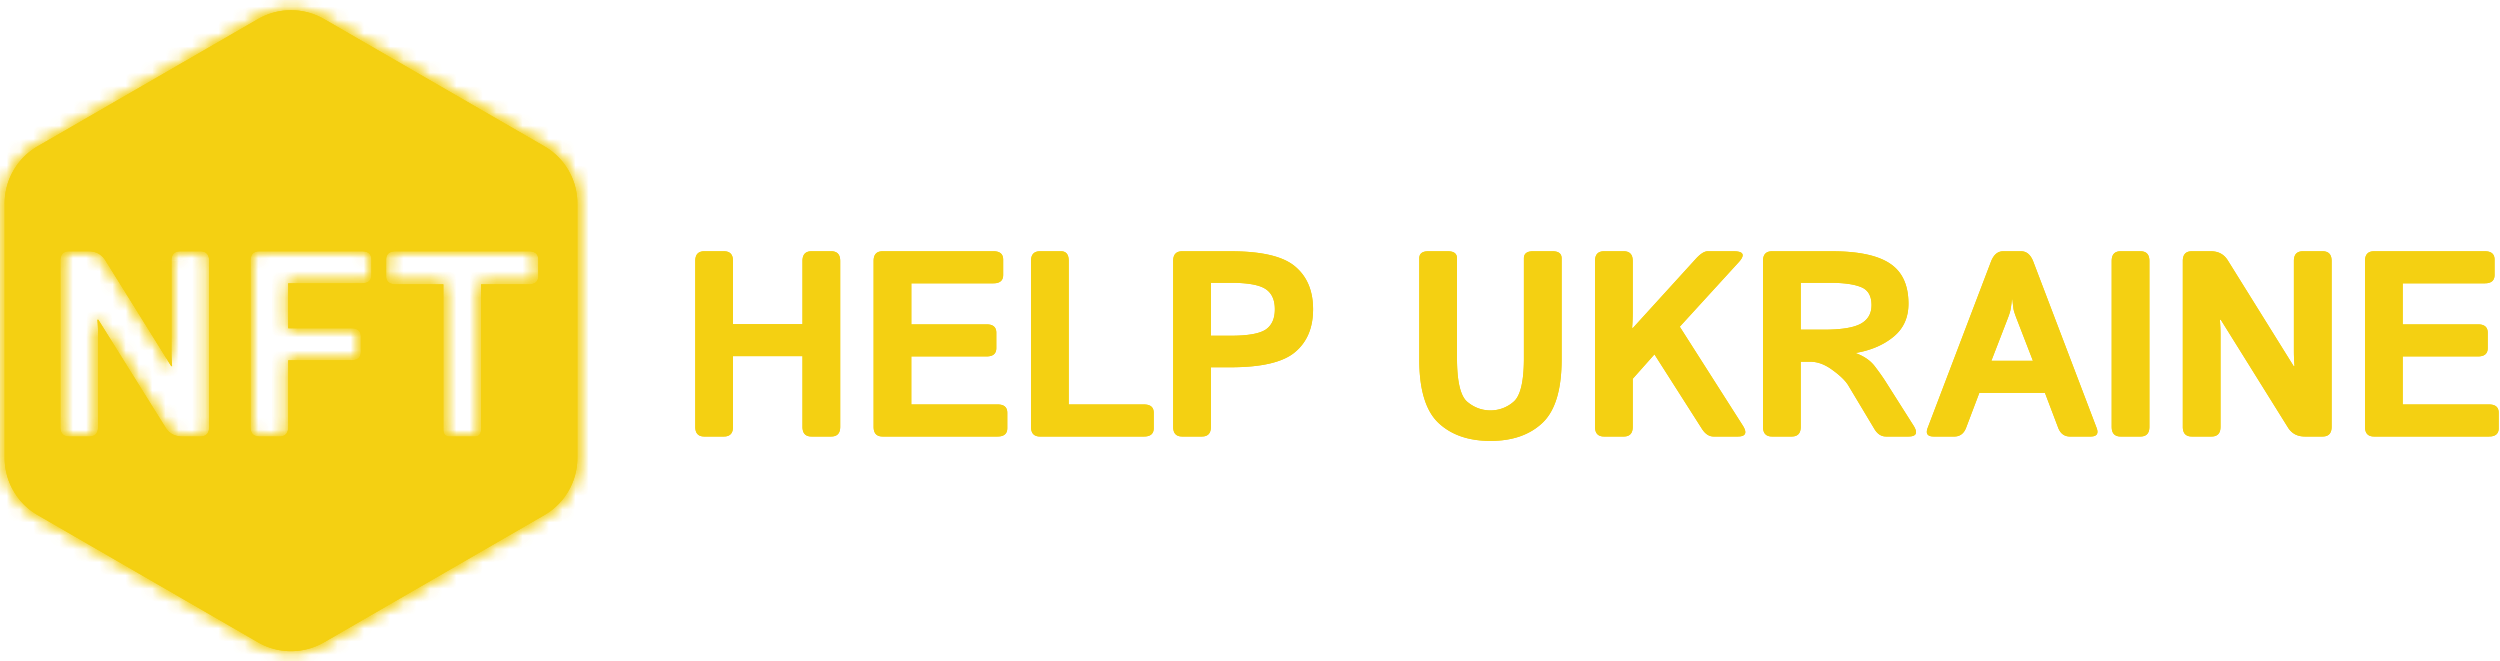 <svg width="189" height="50" fill="none" xmlns="http://www.w3.org/2000/svg"><mask id="a" fill="#fff"><path fill-rule="evenodd" clip-rule="evenodd" d="M24.5 1.443a5 5 0 0 0-5 0L2.85 11.057a5 5 0 0 0-2.5 4.33v19.226a5 5 0 0 0 2.5 4.33l16.65 9.614a5 5 0 0 0 5 0l16.65-9.614a5 5 0 0 0 2.5-4.33V15.387a5 5 0 0 0-2.5-4.33L24.5 1.443ZM5.246 33c-.455 0-.683-.244-.683-.733V19.728c0-.488.228-.732.683-.732h1.446c.56 0 .983.228 1.27.684l4.98 7.998h.068a14.13 14.13 0 0 1-.049-1.172v-6.777c0-.489.228-.733.684-.733h1.484c.456 0 .684.244.684.733v12.538c0 .489-.228.733-.684.733h-1.348c-.56 0-.983-.228-1.269-.684l-5.078-8.144h-.069c.033.39.05.781.05 1.172v6.923c0 .489-.229.733-.684.733H5.246Zm14.375 0c-.455 0-.683-.244-.683-.733V19.728c0-.488.228-.732.683-.732h7.725c.488 0 .732.212.732.635v1.152c0 .423-.244.635-.732.635h-5.557v3.398h4.756c.488 0 .733.212.733.635v1.152c0 .424-.245.635-.733.635H21.79v5.03c0 .488-.228.732-.683.732H19.62Zm9.57-12.139c0 .423.245.635.733.635h3.594v10.967c0 .358.163.537.488.537h1.875c.326 0 .488-.18.488-.537V21.496h3.594c.488 0 .733-.212.733-.635v-1.23c0-.423-.245-.635-.733-.635H29.924c-.488 0-.732.212-.732.635v1.23Z"/></mask><path fill-rule="evenodd" clip-rule="evenodd" d="M24.5 1.443a5 5 0 0 0-5 0L2.85 11.057a5 5 0 0 0-2.5 4.33v19.226a5 5 0 0 0 2.5 4.33l16.65 9.614a5 5 0 0 0 5 0l16.65-9.614a5 5 0 0 0 2.5-4.33V15.387a5 5 0 0 0-2.5-4.33L24.5 1.443ZM5.246 33c-.455 0-.683-.244-.683-.733V19.728c0-.488.228-.732.683-.732h1.446c.56 0 .983.228 1.27.684l4.98 7.998h.068a14.13 14.13 0 0 1-.049-1.172v-6.777c0-.489.228-.733.684-.733h1.484c.456 0 .684.244.684.733v12.538c0 .489-.228.733-.684.733h-1.348c-.56 0-.983-.228-1.269-.684l-5.078-8.144h-.069c.033.39.05.781.05 1.172v6.923c0 .489-.229.733-.684.733H5.246Zm14.375 0c-.455 0-.683-.244-.683-.733V19.728c0-.488.228-.732.683-.732h7.725c.488 0 .732.212.732.635v1.152c0 .423-.244.635-.732.635h-5.557v3.398h4.756c.488 0 .733.212.733.635v1.152c0 .424-.245.635-.733.635H21.79v5.03c0 .488-.228.732-.683.732H19.62Zm9.57-12.139c0 .423.245.635.733.635h3.594v10.967c0 .358.163.537.488.537h1.875c.326 0 .488-.18.488-.537V21.496h3.594c.488 0 .733-.212.733-.635v-1.23c0-.423-.245-.635-.733-.635H29.924c-.488 0-.732.212-.732.635v1.23Z" fill="#F4D012"/><path d="m19.5 1.443 1 1.732-1-1.732Zm5 0-1 1.732 1-1.732ZM2.85 11.057l1 1.732-1-1.732Zm0 27.886 1-1.732-1 1.732Zm16.65 9.614-1 1.732 1-1.732Zm5 0 1 1.732-1-1.732Zm16.65-9.614-1-1.732 1 1.732Zm0-27.886 1-1.732-1 1.732ZM7.962 19.68l1.698-1.058-.005-.007-1.693 1.065Zm4.98 7.998-1.697 1.057.587.943h1.11v-2Zm.069 0v2h2.174l-.18-2.166-1.994.166Zm-.498 4.638-1.697 1.058.004.007 1.693-1.065Zm-5.078-8.144 1.697-1.058-.587-.942h-1.11v2Zm-.069 0v-2H5.192l.18 2.166 1.993-.166Zm14.424-2.754v-2h-2v2h2Zm0 3.398h-2v2h2v-2Zm0 2.422v-2h-2v2h2Zm11.729-5.742h2v-2h-2v2Zm2.851 0v-2h-2v2h2ZM20.5 3.176a3 3 0 0 1 3 0l2-3.465a7 7 0 0 0-7 0l2 3.464ZM3.85 12.788 20.5 3.175l-2-3.464L1.85 9.325l2 3.464Zm-1.5 2.598a3 3 0 0 1 1.5-2.598l-2-3.464a7 7 0 0 0-3.5 6.062h4Zm0 19.226V15.387h-4v19.226h4Zm1.5 2.598a3 3 0 0 1-1.5-2.598h-4a7 7 0 0 0 3.5 6.062l2-3.464Zm16.65 9.614L3.85 37.21l-2 3.464L18.5 50.29l2-3.465Zm3 0a3 3 0 0 1-3 0l-2 3.464a7 7 0 0 0 7 0l-2-3.465Zm16.65-9.614L23.5 46.825l2 3.464 16.65-9.614-2-3.464Zm1.5-2.598a3 3 0 0 1-1.5 2.598l2 3.464a7 7 0 0 0 3.5-6.062h-4Zm0-19.226v19.226h4V15.387h-4Zm-1.5-2.598a3 3 0 0 1 1.5 2.598h4a7 7 0 0 0-3.5-6.062l-2 3.464ZM23.5 3.175l16.65 9.614 2-3.464L25.5-.29l-2 3.464ZM2.563 32.268c0 .519.118 1.28.709 1.913.614.659 1.401.819 1.974.819v-4c.117 0 .563.038.95.452.362.389.367.784.367.815h-4Zm0-12.54v12.54h4v-12.54h-4Zm2.683-2.732c-.573 0-1.36.16-1.974.819-.59.632-.71 1.394-.71 1.913h4c0 .032-.004.427-.366.816-.387.414-.833.452-.95.452v-4Zm1.446 0H5.246v4h1.446v-4Zm2.962 1.62c-.67-1.067-1.748-1.62-2.962-1.62v4c.003 0-.087-.001-.211-.068a.59.59 0 0 1-.213-.184l3.386-2.129Zm4.985 8.005-4.98-7.999-3.396 2.115 4.98 7.998 3.396-2.114Zm-1.629-.943h-.068v4h.068v-4Zm-2.049.828c0 .446.019.892.056 1.338l3.986-.332a12.09 12.09 0 0 1-.042-1.006h-4Zm0-6.777v6.777h4v-6.777h-4Zm2.684-2.733c-.573 0-1.36.16-1.975.819-.59.632-.709 1.394-.709 1.913h4c0 .032-.004.427-.367.816-.387.414-.832.452-.95.452v-4Zm1.484 0h-1.484v4h1.484v-4Zm2.684 2.733c0-.52-.119-1.282-.709-1.915-.615-.658-1.402-.818-1.975-.818v4c-.117 0-.563-.038-.95-.452-.362-.389-.366-.784-.366-.816h4Zm0 12.538V19.728h-4v12.54h4ZM15.129 35c.573 0 1.36-.16 1.975-.819.59-.632.709-1.394.709-1.913h-4c0-.032.004-.427.367-.816.386-.414.832-.452.95-.452v4Zm-1.348 0h1.348v-4h-1.348v4Zm-2.962-1.62c.67 1.066 1.748 1.62 2.962 1.62v-4c-.003 0 .087.001.211.068a.59.59 0 0 1 .213.184l-3.386 2.129Zm-5.082-8.15 5.078 8.144 3.394-2.116-5.078-8.144-3.394 2.116Zm1.628.942h.069v-4h-.069v4Zm2.05-.828c0-.447-.02-.893-.056-1.338l-3.987.332c.028.335.042.67.042 1.006h4Zm0 6.923v-6.923h-4v6.923h4ZM6.73 35c.573 0 1.36-.16 1.975-.819.59-.632.708-1.394.708-1.913h-4c0-.032.005-.427.367-.816.387-.414.833-.452.95-.452v4Zm-1.485 0h1.485v-4H5.246v4Zm11.692-2.733c0 .52.118 1.282.709 1.914.614.659 1.402.819 1.974.819v-4c.117 0 .563.038.95.452.362.389.367.784.367.815h-4Zm0-12.539v12.54h4v-12.54h-4Zm2.683-2.732c-.572 0-1.36.16-1.974.819-.59.632-.71 1.394-.71 1.913h4c0 .032-.004.427-.366.816-.387.414-.833.452-.95.452v-4Zm7.725 0H19.62v4h7.725v-4Zm2.732 2.635c0-.6-.186-1.393-.873-1.988-.632-.547-1.371-.647-1.86-.647v4a.877.877 0 0 1-.234-.039 1.408 1.408 0 0 1-.526-.29 1.42 1.42 0 0 1-.507-1.036h4Zm0 1.152v-1.152h-4v1.152h4Zm-2.732 2.635c.488 0 1.227-.1 1.86-.647.686-.596.872-1.387.872-1.988h-4c0-.177.065-.652.507-1.035.194-.168.39-.252.526-.291a.877.877 0 0 1 .235-.04v4Zm-5.557 0h5.557v-4h-5.557v4Zm2 1.398v-3.398h-4v3.398h4Zm2.756-2H21.79v4h4.756v-4Zm2.733 2.635c0-.6-.187-1.392-.874-1.987-.632-.548-1.371-.648-1.859-.648v4a.877.877 0 0 1-.235-.039 1.407 1.407 0 0 1-.525-.29 1.42 1.42 0 0 1-.507-1.036h4Zm0 1.152v-1.152h-4v1.152h4Zm-2.733 2.635c.488 0 1.227-.1 1.86-.647.686-.595.873-1.387.873-1.988h-4c0-.177.064-.651.507-1.035a1.41 1.41 0 0 1 .526-.29.877.877 0 0 1 .234-.04v4Zm-4.756 0h4.756v-4H21.79v4Zm2 3.03v-5.03h-4v5.03h4ZM21.106 35c.573 0 1.36-.16 1.974-.819.59-.632.71-1.394.71-1.913h-4c0-.032.004-.427.366-.816.387-.414.833-.452.95-.452v4Zm-1.485 0h1.485v-4H19.62v4Zm10.303-15.504c.016 0 .104.001.235.039.137.04.332.123.526.291.442.384.507.858.507 1.035h-4c0 .6.186 1.392.873 1.988.632.547 1.371.647 1.86.647v-4Zm3.594 0h-3.594v4h3.594v-4Zm2 12.967V21.496h-4v10.967h4ZM34.006 31c.197 0 .698.063 1.114.52.383.422.398.858.398.943h-4c0 .443.096 1.148.642 1.748.579.636 1.323.789 1.846.789v-4Zm1.875 0h-1.875v4h1.875v-4Zm-1.512 1.463c0-.085.016-.521.398-.943.416-.457.917-.52 1.114-.52v4c.523 0 1.268-.153 1.846-.789.546-.6.642-1.305.642-1.748h-4Zm0-10.967v10.967h4V21.496h-4Zm5.594-2H36.37v4h3.594v-4Zm-1.267 1.365c0-.177.064-.651.507-1.035.193-.168.388-.251.525-.291a.876.876 0 0 1 .235-.039v4c.488 0 1.227-.1 1.86-.647.686-.596.873-1.387.873-1.988h-4Zm0-1.23v1.23h4v-1.23h-4Zm1.267 1.365a.876.876 0 0 1-.235-.039 1.408 1.408 0 0 1-.525-.29 1.42 1.42 0 0 1-.507-1.036h4c0-.6-.187-1.393-.874-1.988-.632-.547-1.371-.647-1.859-.647v4Zm-10.039 0h10.04v-4h-10.04v4Zm1.268-1.365c0 .177-.065.651-.507 1.035a1.408 1.408 0 0 1-.526.291.876.876 0 0 1-.235.039v-4c-.488 0-1.227.1-1.86.647-.686.595-.872 1.387-.872 1.988h4Zm0 1.23v-1.23h-4v1.23h4Z" fill="#F4D012" mask="url(#a)"/><mask id="b" fill="#fff"><path fill-rule="evenodd" clip-rule="evenodd" d="M24.5 1.443a5 5 0 0 0-5 0L2.85 11.057a5 5 0 0 0-2.5 4.33v19.226a5 5 0 0 0 2.5 4.33l16.65 9.614a5 5 0 0 0 5 0l16.65-9.614a5 5 0 0 0 2.5-4.33V15.387a5 5 0 0 0-2.5-4.33L24.5 1.443ZM5.246 33c-.455 0-.683-.244-.683-.733V19.728c0-.488.228-.732.683-.732h1.446c.56 0 .983.228 1.27.684l4.98 7.998h.068a14.13 14.13 0 0 1-.049-1.172v-6.777c0-.489.228-.733.684-.733h1.484c.456 0 .684.244.684.733v12.538c0 .489-.228.733-.684.733h-1.348c-.56 0-.983-.228-1.269-.684l-5.078-8.144h-.069c.033.39.05.781.05 1.172v6.923c0 .489-.229.733-.684.733H5.246Zm14.375 0c-.455 0-.683-.244-.683-.733V19.728c0-.488.228-.732.683-.732h7.725c.488 0 .732.212.732.635v1.152c0 .423-.244.635-.732.635h-5.557v3.398h4.756c.488 0 .733.212.733.635v1.152c0 .424-.245.635-.733.635H21.79v5.03c0 .488-.228.732-.683.732H19.62Zm9.57-12.139c0 .423.245.635.733.635h3.594v10.967c0 .358.163.537.488.537h1.875c.326 0 .488-.18.488-.537V21.496h3.594c.488 0 .733-.212.733-.635v-1.23c0-.423-.245-.635-.733-.635H29.924c-.488 0-.732.212-.732.635v1.23Z"/></mask><path fill-rule="evenodd" clip-rule="evenodd" d="M24.5 1.443a5 5 0 0 0-5 0L2.85 11.057a5 5 0 0 0-2.5 4.33v19.226a5 5 0 0 0 2.5 4.33l16.65 9.614a5 5 0 0 0 5 0l16.65-9.614a5 5 0 0 0 2.5-4.33V15.387a5 5 0 0 0-2.5-4.33L24.5 1.443ZM5.246 33c-.455 0-.683-.244-.683-.733V19.728c0-.488.228-.732.683-.732h1.446c.56 0 .983.228 1.27.684l4.98 7.998h.068a14.13 14.13 0 0 1-.049-1.172v-6.777c0-.489.228-.733.684-.733h1.484c.456 0 .684.244.684.733v12.538c0 .489-.228.733-.684.733h-1.348c-.56 0-.983-.228-1.269-.684l-5.078-8.144h-.069c.033.39.05.781.05 1.172v6.923c0 .489-.229.733-.684.733H5.246Zm14.375 0c-.455 0-.683-.244-.683-.733V19.728c0-.488.228-.732.683-.732h7.725c.488 0 .732.212.732.635v1.152c0 .423-.244.635-.732.635h-5.557v3.398h4.756c.488 0 .733.212.733.635v1.152c0 .424-.245.635-.733.635H21.79v5.03c0 .488-.228.732-.683.732H19.62Zm9.57-12.139c0 .423.245.635.733.635h3.594v10.967c0 .358.163.537.488.537h1.875c.326 0 .488-.18.488-.537V21.496h3.594c.488 0 .733-.212.733-.635v-1.23c0-.423-.245-.635-.733-.635H29.924c-.488 0-.732.212-.732.635v1.23Z" fill="#F4D012"/><path d="m19.5 1.443 1 1.732-1-1.732Zm5 0-1 1.732 1-1.732ZM2.85 11.057l1 1.732-1-1.732Zm0 27.886 1-1.732-1 1.732Zm16.65 9.614-1 1.732 1-1.732Zm5 0 1 1.732-1-1.732Zm16.65-9.614-1-1.732 1 1.732Zm0-27.886 1-1.732-1 1.732ZM7.962 19.68l1.698-1.058-.005-.007-1.693 1.065Zm4.98 7.998-1.697 1.057.587.943h1.11v-2Zm.069 0v2h2.174l-.18-2.166-1.994.166Zm-.498 4.638-1.697 1.058.004.007 1.693-1.065Zm-5.078-8.144 1.697-1.058-.587-.942h-1.11v2Zm-.069 0v-2H5.192l.18 2.166 1.993-.166Zm14.424-2.754v-2h-2v2h2Zm0 3.398h-2v2h2v-2Zm0 2.422v-2h-2v2h2Zm11.729-5.742h2v-2h-2v2Zm2.851 0v-2h-2v2h2ZM20.5 3.176a3 3 0 0 1 3 0l2-3.465a7 7 0 0 0-7 0l2 3.464ZM3.85 12.788 20.5 3.175l-2-3.464L1.85 9.325l2 3.464Zm-1.5 2.598a3 3 0 0 1 1.5-2.598l-2-3.464a7 7 0 0 0-3.5 6.062h4Zm0 19.226V15.387h-4v19.226h4Zm1.5 2.598a3 3 0 0 1-1.5-2.598h-4a7 7 0 0 0 3.5 6.062l2-3.464Zm16.65 9.614L3.85 37.21l-2 3.464L18.5 50.29l2-3.465Zm3 0a3 3 0 0 1-3 0l-2 3.464a7 7 0 0 0 7 0l-2-3.465Zm16.65-9.614L23.5 46.825l2 3.464 16.65-9.614-2-3.464Zm1.5-2.598a3 3 0 0 1-1.5 2.598l2 3.464a7 7 0 0 0 3.5-6.062h-4Zm0-19.226v19.226h4V15.387h-4Zm-1.5-2.598a3 3 0 0 1 1.5 2.598h4a7 7 0 0 0-3.5-6.062l-2 3.464ZM23.5 3.175l16.65 9.614 2-3.464L25.5-.29l-2 3.464ZM2.563 32.268c0 .519.118 1.28.709 1.913.614.659 1.401.819 1.974.819v-4c.117 0 .563.038.95.452.362.389.367.784.367.815h-4Zm0-12.54v12.54h4v-12.54h-4Zm2.683-2.732c-.573 0-1.36.16-1.974.819-.59.632-.71 1.394-.71 1.913h4c0 .032-.004.427-.366.816-.387.414-.833.452-.95.452v-4Zm1.446 0H5.246v4h1.446v-4Zm2.962 1.62c-.67-1.067-1.748-1.62-2.962-1.62v4c.003 0-.087-.001-.211-.068a.59.59 0 0 1-.213-.184l3.386-2.129Zm4.985 8.005-4.98-7.999-3.396 2.115 4.98 7.998 3.396-2.114Zm-1.629-.943h-.068v4h.068v-4Zm-2.049.828c0 .446.019.892.056 1.338l3.986-.332a12.09 12.09 0 0 1-.042-1.006h-4Zm0-6.777v6.777h4v-6.777h-4Zm2.684-2.733c-.573 0-1.36.16-1.975.819-.59.632-.709 1.394-.709 1.913h4c0 .032-.004.427-.367.816-.387.414-.832.452-.95.452v-4Zm1.484 0h-1.484v4h1.484v-4Zm2.684 2.733c0-.52-.119-1.282-.709-1.915-.615-.658-1.402-.818-1.975-.818v4c-.117 0-.563-.038-.95-.452-.362-.389-.366-.784-.366-.816h4Zm0 12.538V19.728h-4v12.54h4ZM15.129 35c.573 0 1.36-.16 1.975-.819.59-.632.709-1.394.709-1.913h-4c0-.032.004-.427.367-.816.386-.414.832-.452.95-.452v4Zm-1.348 0h1.348v-4h-1.348v4Zm-2.962-1.62c.67 1.066 1.748 1.62 2.962 1.62v-4c-.003 0 .087.001.211.068a.59.59 0 0 1 .213.184l-3.386 2.129Zm-5.082-8.15 5.078 8.144 3.394-2.116-5.078-8.144-3.394 2.116Zm1.628.942h.069v-4h-.069v4Zm2.05-.828c0-.447-.02-.893-.056-1.338l-3.987.332c.028.335.042.67.042 1.006h4Zm0 6.923v-6.923h-4v6.923h4ZM6.73 35c.573 0 1.36-.16 1.975-.819.59-.632.708-1.394.708-1.913h-4c0-.032.005-.427.367-.816.387-.414.833-.452.95-.452v4Zm-1.485 0h1.485v-4H5.246v4Zm11.692-2.733c0 .52.118 1.282.709 1.914.614.659 1.402.819 1.974.819v-4c.117 0 .563.038.95.452.362.389.367.784.367.815h-4Zm0-12.539v12.54h4v-12.54h-4Zm2.683-2.732c-.572 0-1.36.16-1.974.819-.59.632-.71 1.394-.71 1.913h4c0 .032-.004.427-.366.816-.387.414-.833.452-.95.452v-4Zm7.725 0H19.62v4h7.725v-4Zm2.732 2.635c0-.6-.186-1.393-.873-1.988-.632-.547-1.371-.647-1.86-.647v4a.877.877 0 0 1-.234-.039 1.408 1.408 0 0 1-.526-.29 1.42 1.42 0 0 1-.507-1.036h4Zm0 1.152v-1.152h-4v1.152h4Zm-2.732 2.635c.488 0 1.227-.1 1.86-.647.686-.596.872-1.387.872-1.988h-4c0-.177.065-.652.507-1.035.194-.168.39-.252.526-.291a.877.877 0 0 1 .235-.04v4Zm-5.557 0h5.557v-4h-5.557v4Zm2 1.398v-3.398h-4v3.398h4Zm2.756-2H21.79v4h4.756v-4Zm2.733 2.635c0-.6-.187-1.392-.874-1.987-.632-.548-1.371-.648-1.859-.648v4a.877.877 0 0 1-.235-.039 1.407 1.407 0 0 1-.525-.29 1.42 1.42 0 0 1-.507-1.036h4Zm0 1.152v-1.152h-4v1.152h4Zm-2.733 2.635c.488 0 1.227-.1 1.86-.647.686-.595.873-1.387.873-1.988h-4c0-.177.064-.651.507-1.035a1.41 1.41 0 0 1 .526-.29.877.877 0 0 1 .234-.04v4Zm-4.756 0h4.756v-4H21.79v4Zm2 3.03v-5.03h-4v5.03h4ZM21.106 35c.573 0 1.36-.16 1.974-.819.59-.632.71-1.394.71-1.913h-4c0-.032.004-.427.366-.816.387-.414.833-.452.95-.452v4Zm-1.485 0h1.485v-4H19.62v4Zm10.303-15.504c.016 0 .104.001.235.039.137.04.332.123.526.291.442.384.507.858.507 1.035h-4c0 .6.186 1.392.873 1.988.632.547 1.371.647 1.86.647v-4Zm3.594 0h-3.594v4h3.594v-4Zm2 12.967V21.496h-4v10.967h4ZM34.006 31c.197 0 .698.063 1.114.52.383.422.398.858.398.943h-4c0 .443.096 1.148.642 1.748.579.636 1.323.789 1.846.789v-4Zm1.875 0h-1.875v4h1.875v-4Zm-1.512 1.463c0-.085.016-.521.398-.943.416-.457.917-.52 1.114-.52v4c.523 0 1.268-.153 1.846-.789.546-.6.642-1.305.642-1.748h-4Zm0-10.967v10.967h4V21.496h-4Zm5.594-2H36.37v4h3.594v-4Zm-1.267 1.365c0-.177.064-.651.507-1.035.193-.168.388-.251.525-.291a.876.876 0 0 1 .235-.039v4c.488 0 1.227-.1 1.86-.647.686-.596.873-1.387.873-1.988h-4Zm0-1.23v1.23h4v-1.23h-4Zm1.267 1.365a.876.876 0 0 1-.235-.039 1.408 1.408 0 0 1-.525-.29 1.42 1.42 0 0 1-.507-1.036h4c0-.6-.187-1.393-.874-1.988-.632-.547-1.371-.647-1.859-.647v4Zm-10.039 0h10.04v-4h-10.04v4Zm1.268-1.365c0 .177-.065.651-.507 1.035a1.408 1.408 0 0 1-.526.291.876.876 0 0 1-.235.039v-4c-.488 0-1.227.1-1.86.647-.686.595-.872 1.387-.872 1.988h4Zm0 1.23v-1.23h-4v1.23h4Z" fill="#F4D012" mask="url(#b)"/><path d="M53.246 33c-.456 0-.684-.244-.684-.732v-12.54c0-.488.228-.732.684-.732h1.484c.456 0 .684.244.684.733v4.775h5.254v-4.776c0-.488.228-.732.684-.732h1.484c.456 0 .684.244.684.733v12.539c0 .488-.228.732-.684.732h-1.484c-.456 0-.684-.244-.684-.732v-5.342h-5.254v5.342c0 .488-.228.732-.684.732h-1.484ZM66.728 33c-.456 0-.683-.244-.683-.732v-12.54c0-.488.227-.732.683-.732h8.379c.488 0 .733.212.733.635v1.152c0 .423-.245.635-.733.635h-6.21v3.105h5.692c.489 0 .733.212.733.635v1.152c0 .424-.244.635-.733.635h-5.693v3.633h6.523c.489 0 .733.212.733.635v1.152c0 .423-.244.635-.733.635h-8.69ZM78.628 33c-.456 0-.683-.244-.683-.732v-12.54c0-.488.227-.732.683-.732h1.582c.39 0 .586.244.586.733v10.85h5.694c.488 0 .732.21.732.634v1.152c0 .423-.244.635-.732.635h-7.862ZM89.376 33c-.456 0-.684-.244-.684-.732v-12.54c0-.488.228-.732.684-.732h3.652c2.344 0 3.968.381 4.873 1.143.912.761 1.367 1.842 1.367 3.242s-.455 2.48-1.367 3.242c-.905.762-2.53 1.143-4.873 1.143h-1.484v4.502c0 .488-.228.732-.684.732h-1.484Zm2.168-7.617h1.474c1.302 0 2.188-.153 2.657-.46.468-.312.703-.826.703-1.542 0-.716-.235-1.227-.703-1.533-.47-.313-1.355-.47-2.657-.47h-1.474v4.005ZM107.297 27.17v-7.637c0-.358.228-.537.683-.537h1.485c.456 0 .683.18.683.537v7.54c0 1.757.258 2.857.772 3.3.521.436 1.107.654 1.758.654a2.63 2.63 0 0 0 1.748-.654c.521-.443.781-1.543.781-3.3v-7.54c0-.358.228-.537.684-.537h1.484c.456 0 .684.18.684.537v7.637c0 2.279-.482 3.877-1.446 4.795-.963.911-2.275 1.367-3.935 1.367-1.66 0-2.972-.456-3.936-1.367-.963-.918-1.445-2.516-1.445-4.795ZM121.267 33c-.456 0-.683-.244-.683-.732v-12.54c0-.488.227-.732.683-.732h1.485c.455 0 .683.244.683.733v3.886c0 .39-.016.782-.049 1.172h.069l4.746-5.215c.351-.384.651-.576.898-.576h1.963c.762 0 .886.28.371.84l-4.443 4.863 4.756 7.461c.358.56.234.84-.371.84h-1.827c-.338 0-.631-.192-.878-.576l-3.594-5.635-1.641 1.846v3.633c0 .488-.228.732-.683.732h-1.485ZM133.968 33c-.456 0-.684-.244-.684-.732v-12.54c0-.488.228-.732.684-.732h4.521c2.012 0 3.48.313 4.405.938.924.618 1.386 1.627 1.386 3.027 0 1.042-.374 1.872-1.123 2.49-.748.619-1.699 1.029-2.851 1.23v.02c.625.235 1.097.56 1.416.977.319.416.579.781.781 1.093l2.149 3.39c.358.56.234.839-.372.839h-1.699c-.358 0-.651-.192-.879-.576l-1.972-3.291c-.215-.352-.609-.736-1.182-1.152-.566-.424-1.13-.635-1.689-.635h-.723v4.922c0 .488-.228.732-.684.732h-1.484Zm2.168-8.076h1.748c1.302 0 2.227-.147 2.773-.44.554-.3.831-.771.831-1.416 0-.703-.267-1.159-.801-1.367-.528-.215-1.306-.322-2.334-.322h-2.217v3.545ZM146.19 33c-.469 0-.622-.215-.459-.645l4.785-12.568c.202-.527.508-.79.918-.79h1.368c.41 0 .716.263.918.79l4.785 12.569c.162.43.009.644-.459.644h-1.553c-.43 0-.729-.225-.898-.674l-.997-2.627h-4.961l-.996 2.627c-.169.45-.468.674-.898.674h-1.553Zm4.356-5.723h3.144l-1.201-3.105c-.143-.365-.231-.628-.264-.791a15.88 15.88 0 0 1-.088-.742h-.039a9.008 9.008 0 0 1-.097.742c-.026.163-.111.426-.254.79l-1.201 3.106ZM160.327 33c-.456 0-.684-.244-.684-.732v-12.54c0-.488.228-.732.684-.732h1.484c.456 0 .684.244.684.733v12.539c0 .488-.228.732-.684.732h-1.484ZM165.703 33c-.456 0-.683-.244-.683-.732v-12.54c0-.488.227-.732.683-.732h1.445c.56 0 .984.228 1.27.684l4.98 7.998h.069c-.033-.39-.049-.782-.049-1.172v-6.777c0-.489.228-.733.684-.733h1.484c.456 0 .684.244.684.733v12.539c0 .488-.228.732-.684.732h-1.348c-.56 0-.983-.228-1.269-.684l-5.078-8.144h-.069c.033.39.049.781.049 1.172v6.924c0 .488-.228.732-.683.732h-1.485ZM179.478 33c-.456 0-.683-.244-.683-.732v-12.54c0-.488.227-.732.683-.732h8.379c.488 0 .732.212.732.635v1.152c0 .423-.244.635-.732.635h-6.211v3.105h5.693c.489 0 .733.212.733.635v1.152c0 .424-.244.635-.733.635h-5.693v3.633h6.524c.488 0 .732.212.732.635v1.152c0 .423-.244.635-.732.635h-8.692Z" fill="#F4D012"/><path d="M53.246 33c-.456 0-.684-.244-.684-.732v-12.54c0-.488.228-.732.684-.732h1.484c.456 0 .684.244.684.733v4.775h5.254v-4.776c0-.488.228-.732.684-.732h1.484c.456 0 .684.244.684.733v12.539c0 .488-.228.732-.684.732h-1.484c-.456 0-.684-.244-.684-.732v-5.342h-5.254v5.342c0 .488-.228.732-.684.732h-1.484ZM66.728 33c-.456 0-.683-.244-.683-.732v-12.54c0-.488.227-.732.683-.732h8.379c.488 0 .733.212.733.635v1.152c0 .423-.245.635-.733.635h-6.21v3.105h5.692c.489 0 .733.212.733.635v1.152c0 .424-.244.635-.733.635h-5.693v3.633h6.523c.489 0 .733.212.733.635v1.152c0 .423-.244.635-.733.635h-8.69ZM78.628 33c-.456 0-.683-.244-.683-.732v-12.54c0-.488.227-.732.683-.732h1.582c.39 0 .586.244.586.733v10.85h5.694c.488 0 .732.21.732.634v1.152c0 .423-.244.635-.732.635h-7.862ZM89.376 33c-.456 0-.684-.244-.684-.732v-12.54c0-.488.228-.732.684-.732h3.652c2.344 0 3.968.381 4.873 1.143.912.761 1.367 1.842 1.367 3.242s-.455 2.48-1.367 3.242c-.905.762-2.53 1.143-4.873 1.143h-1.484v4.502c0 .488-.228.732-.684.732h-1.484Zm2.168-7.617h1.474c1.302 0 2.188-.153 2.657-.46.468-.312.703-.826.703-1.542 0-.716-.235-1.227-.703-1.533-.47-.313-1.355-.47-2.657-.47h-1.474v4.005ZM107.297 27.17v-7.637c0-.358.228-.537.683-.537h1.485c.456 0 .683.18.683.537v7.54c0 1.757.258 2.857.772 3.3.521.436 1.107.654 1.758.654a2.63 2.63 0 0 0 1.748-.654c.521-.443.781-1.543.781-3.3v-7.54c0-.358.228-.537.684-.537h1.484c.456 0 .684.18.684.537v7.637c0 2.279-.482 3.877-1.446 4.795-.963.911-2.275 1.367-3.935 1.367-1.66 0-2.972-.456-3.936-1.367-.963-.918-1.445-2.516-1.445-4.795ZM121.267 33c-.456 0-.683-.244-.683-.732v-12.54c0-.488.227-.732.683-.732h1.485c.455 0 .683.244.683.733v3.886c0 .39-.016.782-.049 1.172h.069l4.746-5.215c.351-.384.651-.576.898-.576h1.963c.762 0 .886.28.371.84l-4.443 4.863 4.756 7.461c.358.56.234.84-.371.84h-1.827c-.338 0-.631-.192-.878-.576l-3.594-5.635-1.641 1.846v3.633c0 .488-.228.732-.683.732h-1.485ZM133.968 33c-.456 0-.684-.244-.684-.732v-12.54c0-.488.228-.732.684-.732h4.521c2.012 0 3.48.313 4.405.938.924.618 1.386 1.627 1.386 3.027 0 1.042-.374 1.872-1.123 2.49-.748.619-1.699 1.029-2.851 1.23v.02c.625.235 1.097.56 1.416.977.319.416.579.781.781 1.093l2.149 3.39c.358.56.234.839-.372.839h-1.699c-.358 0-.651-.192-.879-.576l-1.972-3.291c-.215-.352-.609-.736-1.182-1.152-.566-.424-1.13-.635-1.689-.635h-.723v4.922c0 .488-.228.732-.684.732h-1.484Zm2.168-8.076h1.748c1.302 0 2.227-.147 2.773-.44.554-.3.831-.771.831-1.416 0-.703-.267-1.159-.801-1.367-.528-.215-1.306-.322-2.334-.322h-2.217v3.545ZM146.19 33c-.469 0-.622-.215-.459-.645l4.785-12.568c.202-.527.508-.79.918-.79h1.368c.41 0 .716.263.918.79l4.785 12.569c.162.43.009.644-.459.644h-1.553c-.43 0-.729-.225-.898-.674l-.997-2.627h-4.961l-.996 2.627c-.169.45-.468.674-.898.674h-1.553Zm4.356-5.723h3.144l-1.201-3.105c-.143-.365-.231-.628-.264-.791a15.88 15.88 0 0 1-.088-.742h-.039a9.008 9.008 0 0 1-.097.742c-.026.163-.111.426-.254.79l-1.201 3.106ZM160.327 33c-.456 0-.684-.244-.684-.732v-12.54c0-.488.228-.732.684-.732h1.484c.456 0 .684.244.684.733v12.539c0 .488-.228.732-.684.732h-1.484ZM165.703 33c-.456 0-.683-.244-.683-.732v-12.54c0-.488.227-.732.683-.732h1.445c.56 0 .984.228 1.27.684l4.98 7.998h.069c-.033-.39-.049-.782-.049-1.172v-6.777c0-.489.228-.733.684-.733h1.484c.456 0 .684.244.684.733v12.539c0 .488-.228.732-.684.732h-1.348c-.56 0-.983-.228-1.269-.684l-5.078-8.144h-.069c.033.39.049.781.049 1.172v6.924c0 .488-.228.732-.683.732h-1.485ZM179.478 33c-.456 0-.683-.244-.683-.732v-12.54c0-.488.227-.732.683-.732h8.379c.488 0 .732.212.732.635v1.152c0 .423-.244.635-.732.635h-6.211v3.105h5.693c.489 0 .733.212.733.635v1.152c0 .424-.244.635-.733.635h-5.693v3.633h6.524c.488 0 .732.212.732.635v1.152c0 .423-.244.635-.732.635h-8.692Z" fill="#F4D012"/></svg>